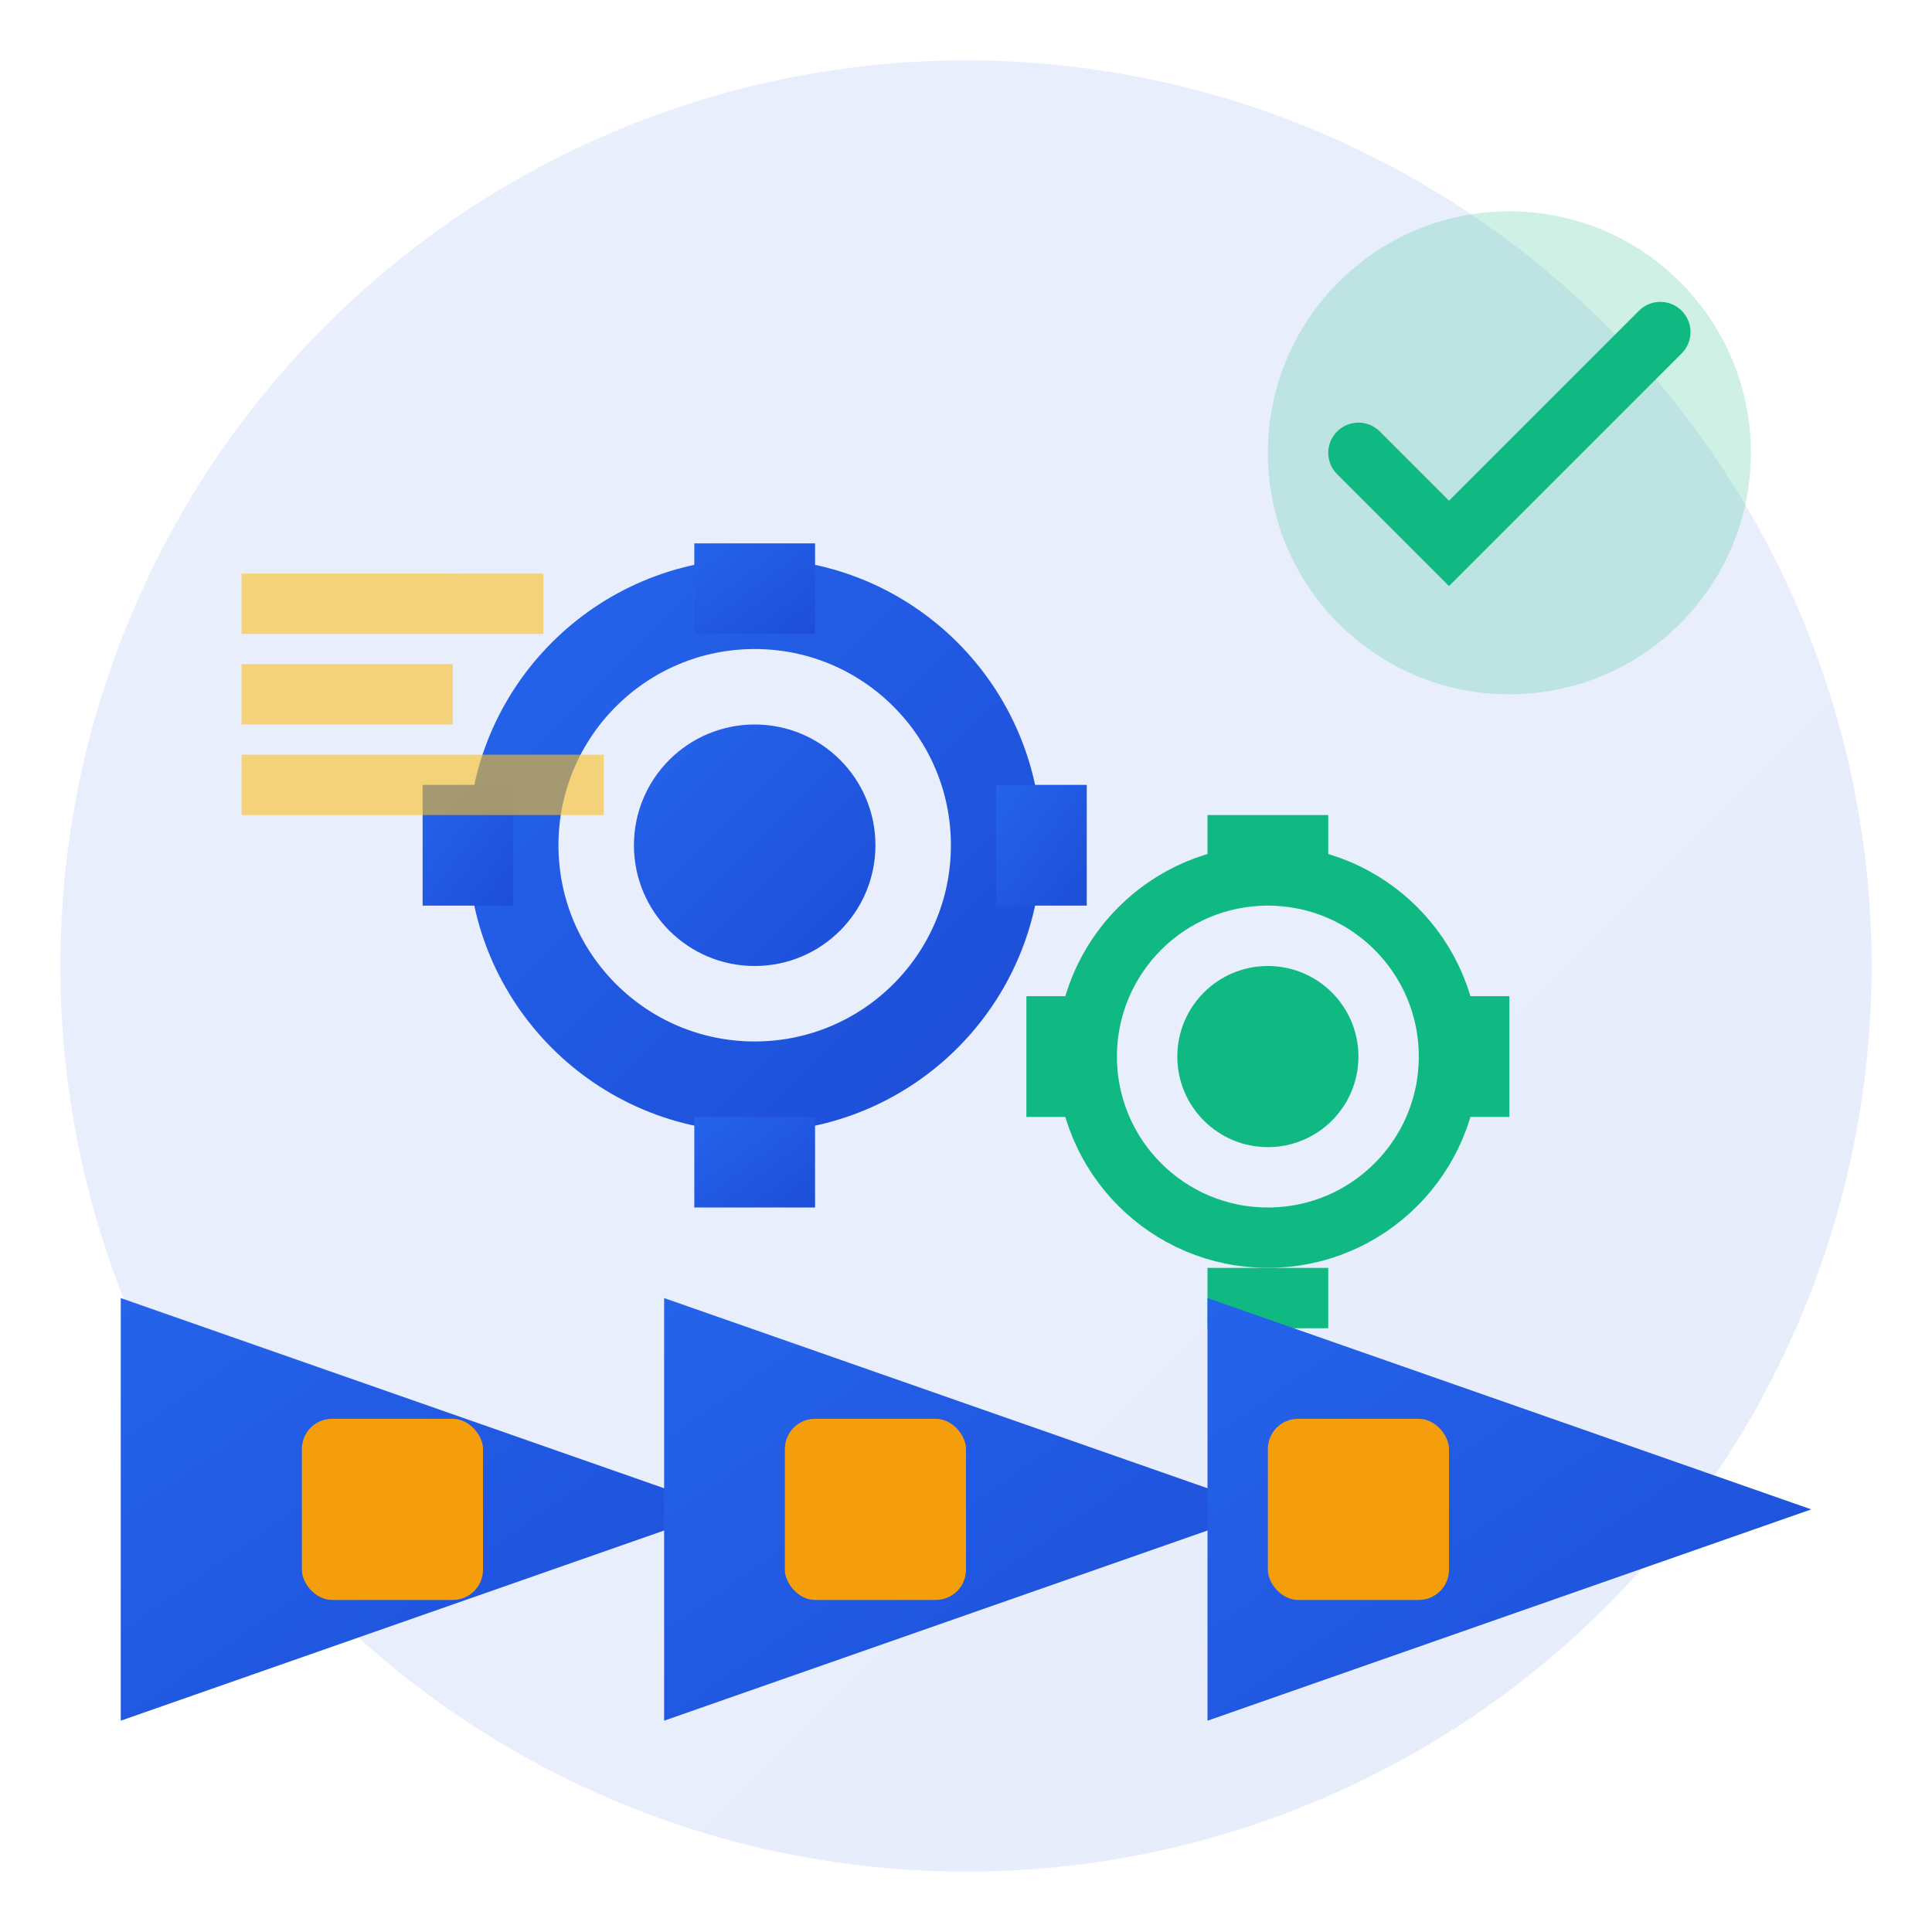 <svg xmlns="http://www.w3.org/2000/svg" viewBox="0 0 64 64" width="64" height="64">
  <defs>
    <linearGradient id="optimizationGrad" x1="0%" y1="0%" x2="100%" y2="100%">
      <stop offset="0%" style="stop-color:#2563eb;stop-opacity:1" />
      <stop offset="100%" style="stop-color:#1d4ed8;stop-opacity:1" />
    </linearGradient>
  </defs>
  
  <!-- Background circle -->
  <circle cx="32" cy="32" r="30" fill="url(#optimizationGrad)" opacity="0.1"/>
  
  <!-- Gear wheels -->
  <circle cx="25" cy="28" r="8" fill="none" stroke="url(#optimizationGrad)" stroke-width="3"/>
  <circle cx="25" cy="28" r="4" fill="url(#optimizationGrad)"/>
  
  <!-- Gear teeth -->
  <rect x="23" y="18" width="4" height="3" fill="url(#optimizationGrad)"/>
  <rect x="23" y="37" width="4" height="3" fill="url(#optimizationGrad)"/>
  <rect x="14" y="26" width="3" height="4" fill="url(#optimizationGrad)"/>
  <rect x="33" y="26" width="3" height="4" fill="url(#optimizationGrad)"/>
  
  <!-- Second gear -->
  <circle cx="42" cy="35" r="6" fill="none" stroke="#10b981" stroke-width="2"/>
  <circle cx="42" cy="35" r="3" fill="#10b981"/>
  
  <!-- Second gear teeth -->
  <rect x="40" y="27" width="4" height="2" fill="#10b981"/>
  <rect x="40" y="42" width="4" height="2" fill="#10b981"/>
  <rect x="34" y="33" width="2" height="4" fill="#10b981"/>
  <rect x="48" y="33" width="2" height="4" fill="#10b981"/>
  
  <!-- Process flow arrows -->
  <path d="M 12 50 L 22 50" fill="none" stroke="url(#optimizationGrad)" stroke-width="2" marker-end="url(#arrowhead)"/>
  <path d="M 30 50 L 40 50" fill="none" stroke="url(#optimizationGrad)" stroke-width="2" marker-end="url(#arrowhead)"/>
  <path d="M 48 50 L 58 50" fill="none" stroke="url(#optimizationGrad)" stroke-width="2" marker-end="url(#arrowhead)"/>
  
  <!-- Process steps -->
  <rect x="10" y="47" width="6" height="6" rx="1" fill="#f59e0b"/>
  <rect x="26" y="47" width="6" height="6" rx="1" fill="#f59e0b"/>
  <rect x="42" y="47" width="6" height="6" rx="1" fill="#f59e0b"/>
  
  <!-- Efficiency indicator -->
  <circle cx="50" cy="15" r="8" fill="#10b981" opacity="0.2"/>
  <path d="M 45 15 L 48 18 L 55 11" fill="none" stroke="#10b981" stroke-width="2" stroke-linecap="round"/>
  
  <!-- Speed lines -->
  <path d="M 8 20 L 18 20" fill="none" stroke="#fbbf24" stroke-width="2" opacity="0.6"/>
  <path d="M 8 23 L 15 23" fill="none" stroke="#fbbf24" stroke-width="2" opacity="0.6"/>
  <path d="M 8 26 L 20 26" fill="none" stroke="#fbbf24" stroke-width="2" opacity="0.6"/>
  
  <!-- Arrow marker definition -->
  <defs>
    <marker id="arrowhead" markerWidth="10" markerHeight="7" refX="9" refY="3.5" orient="auto">
      <polygon points="0 0, 10 3.5, 0 7" fill="url(#optimizationGrad)" />
    </marker>
  </defs>
</svg>
